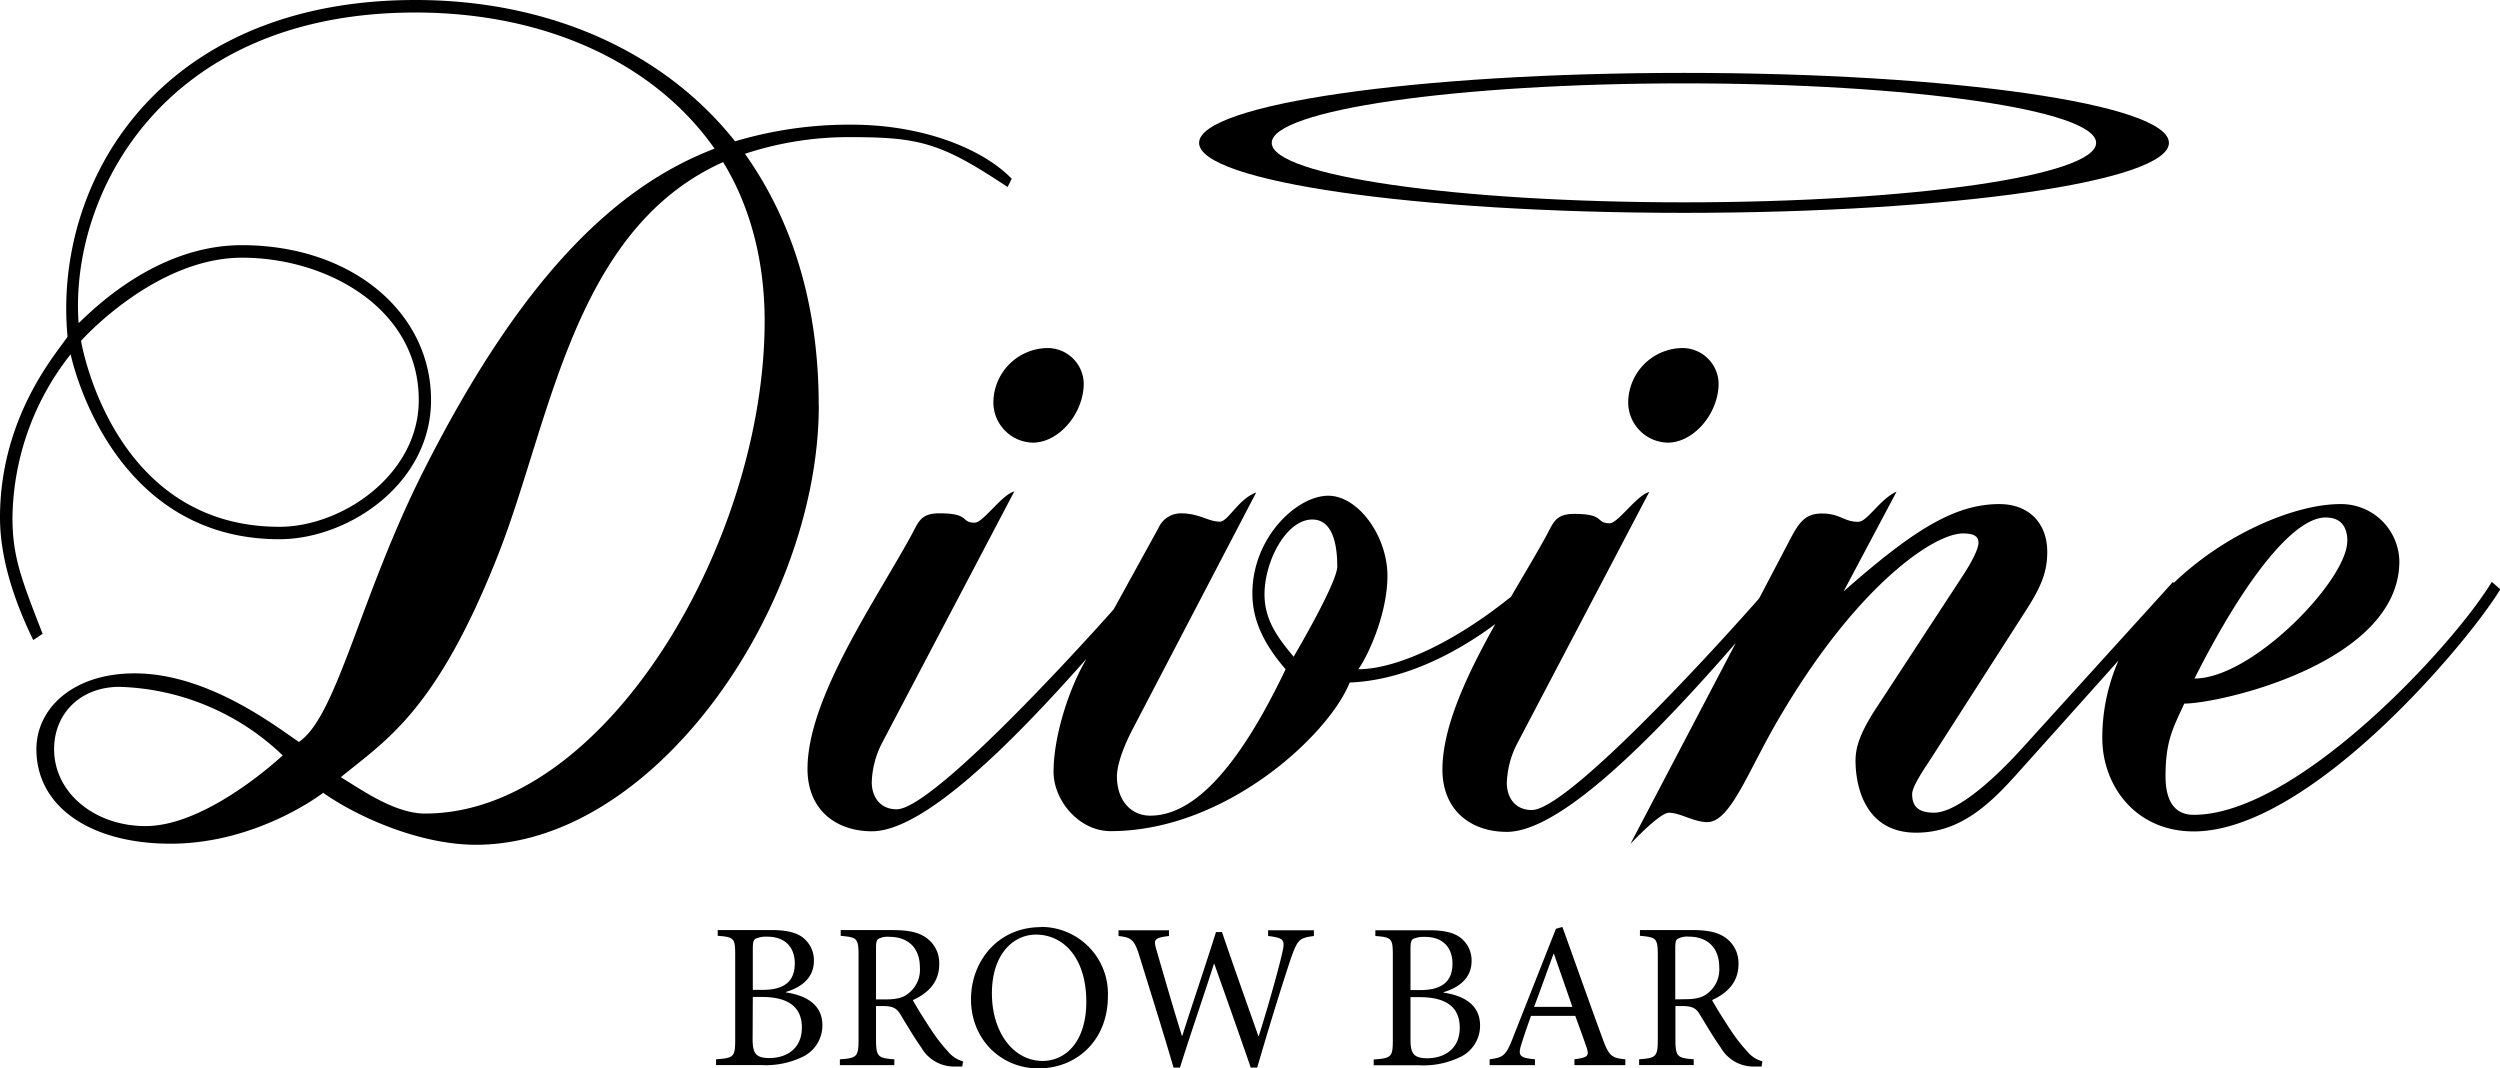 <?xml version="1.0" encoding="UTF-8"?> <svg xmlns="http://www.w3.org/2000/svg" viewBox="0 0 515.14 220.1"><title>ksjgsAsset 1</title><g id="Layer_2" data-name="Layer 2"><g id="Layer_1-2" data-name="Layer 1"><path d="M345.2,205.93V195.35c0-1.2.13-1.67.47-1.88A4.18,4.18,0,0,1,348,193c3.22,0,6.26,1.71,6.26,6.34a6.16,6.16,0,0,1-2.36,5.31c-1.07.9-2.48,1.24-4.62,1.24Zm17.94,12.76a6,6,0,0,1-3.08-2,33.51,33.51,0,0,1-3.47-4.46c-1.28-1.92-3.08-4.79-3.81-6.16,3.13-1.42,5.44-3.68,5.44-7.37a6.33,6.33,0,0,0-2.87-5.61c-1.59-1.07-3.69-1.45-6.81-1.45H337.92v1.19c3.34.31,3.68.43,3.68,4.07v17.22c0,3.64-.34,3.9-3.85,4.15v1.2H349v-1.2c-3.38-.25-3.77-.51-3.77-4.15V207.3h1.37c2.19,0,2.91.51,3.64,1.71,1.29,2.1,2.83,4.76,4.33,6.85a7.73,7.73,0,0,0,6.93,3.9c.48,0,1,0,1.5,0ZM324,207.47h-7.89c1.33-3.51,2.66-7.28,4-10.92h.09Zm10.91,12v-1.2c-2.78-.25-3.38-.64-4.71-4.32-2.74-7.45-5.61-15.63-8.26-22.95l-1.33.38-8.86,22.44c-1.46,3.81-2.06,4.07-4.8,4.45v1.2h9.34v-1.2c-3.26-.3-3.6-.73-2.7-3.42.56-1.8,1.2-3.6,1.88-5.53h9.12c.95,2.61,1.8,4.93,2.36,6.6s.17,2-2.53,2.35v1.2Zm-44.27-14h1.92c5.23,0,8.23,1.92,8.23,6.29s-3.13,6.25-6.6,6.3c-2.78,0-3.55-.82-3.55-3.9Zm0-1.46v-8.4c0-1.41.13-1.88.55-2.13a5.27,5.27,0,0,1,2.4-.43c4.07,0,5.7,2.56,5.7,5.48,0,3.6-2,5.48-6.64,5.48Zm6.81.43c2.35-.69,5.78-2.36,5.78-6.42a5.93,5.93,0,0,0-2.4-4.89c-1.33-.94-3.21-1.45-6.43-1.45h-11v1.19c3.42.26,3.6.52,3.6,4.07v17.3c0,3.56-.26,3.82-3.94,4.07v1.2h9.46a17.42,17.42,0,0,0,8.39-1.71,7.17,7.17,0,0,0,4.07-6.47c0-4.28-3.3-6.16-7.53-6.8Zm-26.72-12.76h-9.43v1.19c3.34.39,3.52.86,2.92,3.43-.65,3-3,11.43-4.84,17.17h-.09c-2.61-7.4-5.09-14.34-7.49-21.41h-1.24c-2.19,7-4.63,14.09-6.94,21.37h-.09c-1.88-6.08-3.55-11.86-5.22-17.64-.64-2.19-.56-2.53,2.57-2.92v-1.19H230.48v1.19c2.62.31,3.26.69,4.33,4.2,2.35,7.62,4.75,15.16,7,22.91h1.33c2.18-6.94,4.58-13.83,7-21.37h.08c2.19,6.21,5.14,14.48,7.5,21.37h1.33c3.51-12,6.12-20.08,7.06-22.82,1.29-3.56,1.67-3.9,4.63-4.29Zm-57.26.9c5.65,0,10.37,4.79,10.37,13.83,0,8.22-4.24,12.2-9,12.2-6,0-10.45-5.86-10.45-13.92s4.37-12.11,9.12-12.11m1-1.54c-9,0-14.43,7.15-14.43,14.86,0,8.26,6.16,14.25,13.91,14.25s14.3-5.65,14.3-14.9A13.76,13.76,0,0,0,214.43,191m-33.92,14.94V195.35c0-1.2.13-1.67.47-1.88a4.16,4.16,0,0,1,2.31-.43c3.22,0,6.26,1.71,6.26,6.34a6.16,6.16,0,0,1-2.36,5.31c-1.07.9-2.48,1.24-4.62,1.24Zm17.94,12.76a6,6,0,0,1-3.08-2,33.51,33.51,0,0,1-3.47-4.46c-1.28-1.92-3.08-4.79-3.81-6.16,3.13-1.42,5.44-3.68,5.44-7.37a6.33,6.33,0,0,0-2.87-5.61c-1.58-1.07-3.68-1.45-6.81-1.45H173.23v1.19c3.34.31,3.68.43,3.68,4.07v17.22c0,3.64-.34,3.9-3.85,4.15v1.2h11.22v-1.2c-3.38-.25-3.77-.51-3.77-4.15V207.3h1.37c2.18,0,2.91.51,3.64,1.71,1.29,2.1,2.83,4.76,4.33,6.85a7.73,7.73,0,0,0,6.93,3.9c.47,0,1,0,1.5,0Zm-43.33-13.27H157c5.23,0,8.23,1.92,8.23,6.29s-3.13,6.25-6.6,6.3c-2.78,0-3.55-.82-3.55-3.9Zm0-1.46v-8.4c0-1.41.13-1.88.55-2.13a5.27,5.27,0,0,1,2.4-.43c4.07,0,5.7,2.56,5.7,5.48,0,3.6-2,5.48-6.64,5.48Zm6.81.43c2.35-.69,5.78-2.36,5.78-6.42a5.93,5.93,0,0,0-2.4-4.89c-1.33-.94-3.21-1.45-6.42-1.45h-11v1.19c3.43.26,3.6.52,3.6,4.07v17.3c0,3.56-.26,3.82-3.94,4.07v1.2H157a17.49,17.49,0,0,0,8.4-1.71,7.18,7.18,0,0,0,4.06-6.47c0-4.28-3.29-6.16-7.53-6.8Z"></path><path d="M483.66,111.55c0,7.92-19.48,28.26-31.47,28.26,10.92-21.62,20.76-33.18,27-33.18,3,0,4.5,1.71,4.5,4.92m31.48,9.85-1.72-1.5c-7.71,12.85-40,48-61.45,48-4.28,0-5.78-3.42-5.78-7.92,0-7.28,1.5-9.85,3.86-15,7.28,0,44.32-8.35,44.32-29.33a12,12,0,0,0-12.21-11.78c-16.06,0-49,18.42-49,48.18,0,9.85,6.85,19.27,18.84,19.27,24,0,56.74-39.19,63.17-49.89m-65.73,0-1.72-1.5-31.47,34.69c-7.07,7.7-13.71,12.84-17.77,12.84-3.21,0-4.5-1.28-4.5-3.85,0-1.29,1.71-4.07,3.86-7.28l19.91-31.05c3-4.71,4.07-7.71,4.07-11.56,0-6-3.86-9.85-9.85-9.85-9.43,0-18,5.57-32.12,18l10.92-20.56c-3.43,1.5-6,6.21-7.92,6.21-3,0-3.64-1.71-7.5-1.71-3.42,0-4.71,1.93-6.42,5.14l-33,62.94s6-6.42,7.92-6.42c2.35,0,5.14,1.93,7.92,1.93,4.93,0,8.56-11.13,15.42-22.48,15.63-26.34,31.26-37,37.25-37,2.36,0,3.21.64,3.21,1.93,0,1.07-1.07,3.42-3,6.42l-17.78,27.19c-4.7,7.07-4.7,9.85-4.49,13.06.64,7.28,4.28,13.06,12.42,13.06,9.21,0,15.41-6,21.62-13.06,0,0,28.27-31.47,33-37m-82.43,0-1.72-1.5c-5.13,6.21-41.54,46.89-49.67,46.89-3.43,0-5.14-2.57-5.14-5.57a18.94,18.94,0,0,1,2.14-8.13l27.2-51.82c-2.57.64-6.43,6.43-8.14,6.43-3,0-.86-1.93-7.28-1.93-3.85,0-4.28,1.71-5.78,4.5-7.5,13.7-21.41,33.61-21.41,48.17,0,8.35,5.78,12.85,13.27,12.85,13.7,0,39.61-29.76,56.53-49.89M354.13,79a7.46,7.46,0,0,0-7.71-7.28A11.3,11.3,0,0,0,335.5,82.86a8.32,8.32,0,0,0,8.14,8.35c5.35,0,10.49-6,10.49-12.21m-78.57,37.69c0,3.42-9,18.63-9,18.63-3.21-3.86-6-7.5-6-12.85,0-6.85,4.49-15.42,9.84-15.42,4.29,0,5.15,5.36,5.15,9.64m41.1,4.71L315,119.9c-13.92,12.2-27.19,18-35.11,18,2.14-3,6-11.56,6-19.26,0-8.14-6-16.49-12.2-16.49-6.43,0-15.63,8.56-15.63,20.13,0,3.85,1.07,9,6.85,15.62C255.21,158.23,246,168.07,237,168.07c-3.85,0-6.85-3-6.85-8.13,0-1.5.65-4.71,3.21-9.64l25.48-48.81c-3.64,1.28-5.78,6-7.49,6-2.36,0-4.28-1.71-7.92-1.71a5,5,0,0,0-4.71,3l-15.42,28c-3.43,6.21-6.21,15.42-6.21,22.27,0,5.78,5.14,12.21,11.78,12.21,23.76,0,45-19.92,49.24-30.62,16.06-.64,30.83-11.78,38.54-19.27m-80.5,0-1.71-1.5c-5.14,6.21-41.54,46.89-49.68,46.89-3.42,0-5.13-2.57-5.13-5.57a18.79,18.79,0,0,1,2.14-8.13L209,101.27c-2.57.64-6.42,6.43-8.14,6.43-3,0-.85-1.93-7.28-1.93-3.85,0-4.28,1.71-5.78,4.5-7.49,13.7-21.41,33.61-21.41,48.17,0,8.35,5.78,12.85,13.28,12.85,13.7,0,39.61-29.76,56.52-49.89M223.31,79a7.46,7.46,0,0,0-7.7-7.28,11.3,11.3,0,0,0-10.92,11.14,8.32,8.32,0,0,0,8.13,8.35c5.36,0,10.49-6,10.49-12.21M149,33.4c5.78,9.42,8.56,20.77,8.56,32.76,0,45.39-32.75,101.48-70,101.48-6.42,0-13.7-5.35-17.34-7.49,9.42-7.7,19.7-13.7,32.33-45.6C113.48,86.93,118,47.32,149,33.4m19.7,50.1c0-21.41-5.78-38.54-15.2-51.81a68.15,68.15,0,0,1,22-3.43c14.13,0,18.63,1.29,32.12,10.28l.85-1.71c-5.78-6-18-11.14-33-11.14a82,82,0,0,0-24,3.43C136.17,9.85,112,0,85.65,0,32.54,0,10.92,37.68,13.92,69.37,12.2,72.15,0,85.43,0,106.63c0,9.63,3.85,19.05,6.85,25.26l1.93-1.29c-4.5-11.56-6.21-16-6.21-24A55.31,55.31,0,0,1,14.56,73s7.71,38.11,43,38.11c14.13,0,31.26-11.35,31.26-28.69,0-18-16.28-31.9-39-31.9-18,0-31.26,13.92-33.62,16.06-1.92-26.12,17.13-64,69.38-64,27.61,0,49.67,10.92,61.66,28.05-20.77,7.92-40,27-59.74,65.94-13.27,26.12-18,51-25.91,56.31-4.49-3-18.62-14.13-33.82-14.13C15,138.74,7.5,146,7.5,154.37c0,12,11.34,19.48,27.62,19.48,18,0,31.47-10.49,31.47-10.49,7.28,5.14,20.13,10.71,31.47,10.71,37,0,70.66-49.25,70.66-90.57M86.29,82.43c0,15.42-15.85,26.12-28.69,26.12-34.69,0-40.9-38.32-40.9-38.32S31.9,53.1,49.89,53.1c17.55,0,36.4,10.49,36.4,29.33M58.24,155.66S42.82,170.22,30,170.22c-10.5,0-18.85-6.86-18.85-15.85,0-7.28,5.36-12.84,13.49-12.84a50.7,50.7,0,0,1,33.62,14.13"></path><path d="M431.92,29.44c0,6.76-38,12.25-84.93,12.25s-84.94-5.49-84.94-12.25,38-12.26,84.94-12.26,84.93,5.49,84.93,12.26m15,0c0-8-44.74-14.42-99.92-14.42s-99.92,6.45-99.92,14.42S291.8,43.86,347,43.86s99.92-6.46,99.92-14.42"></path></g></g></svg> 